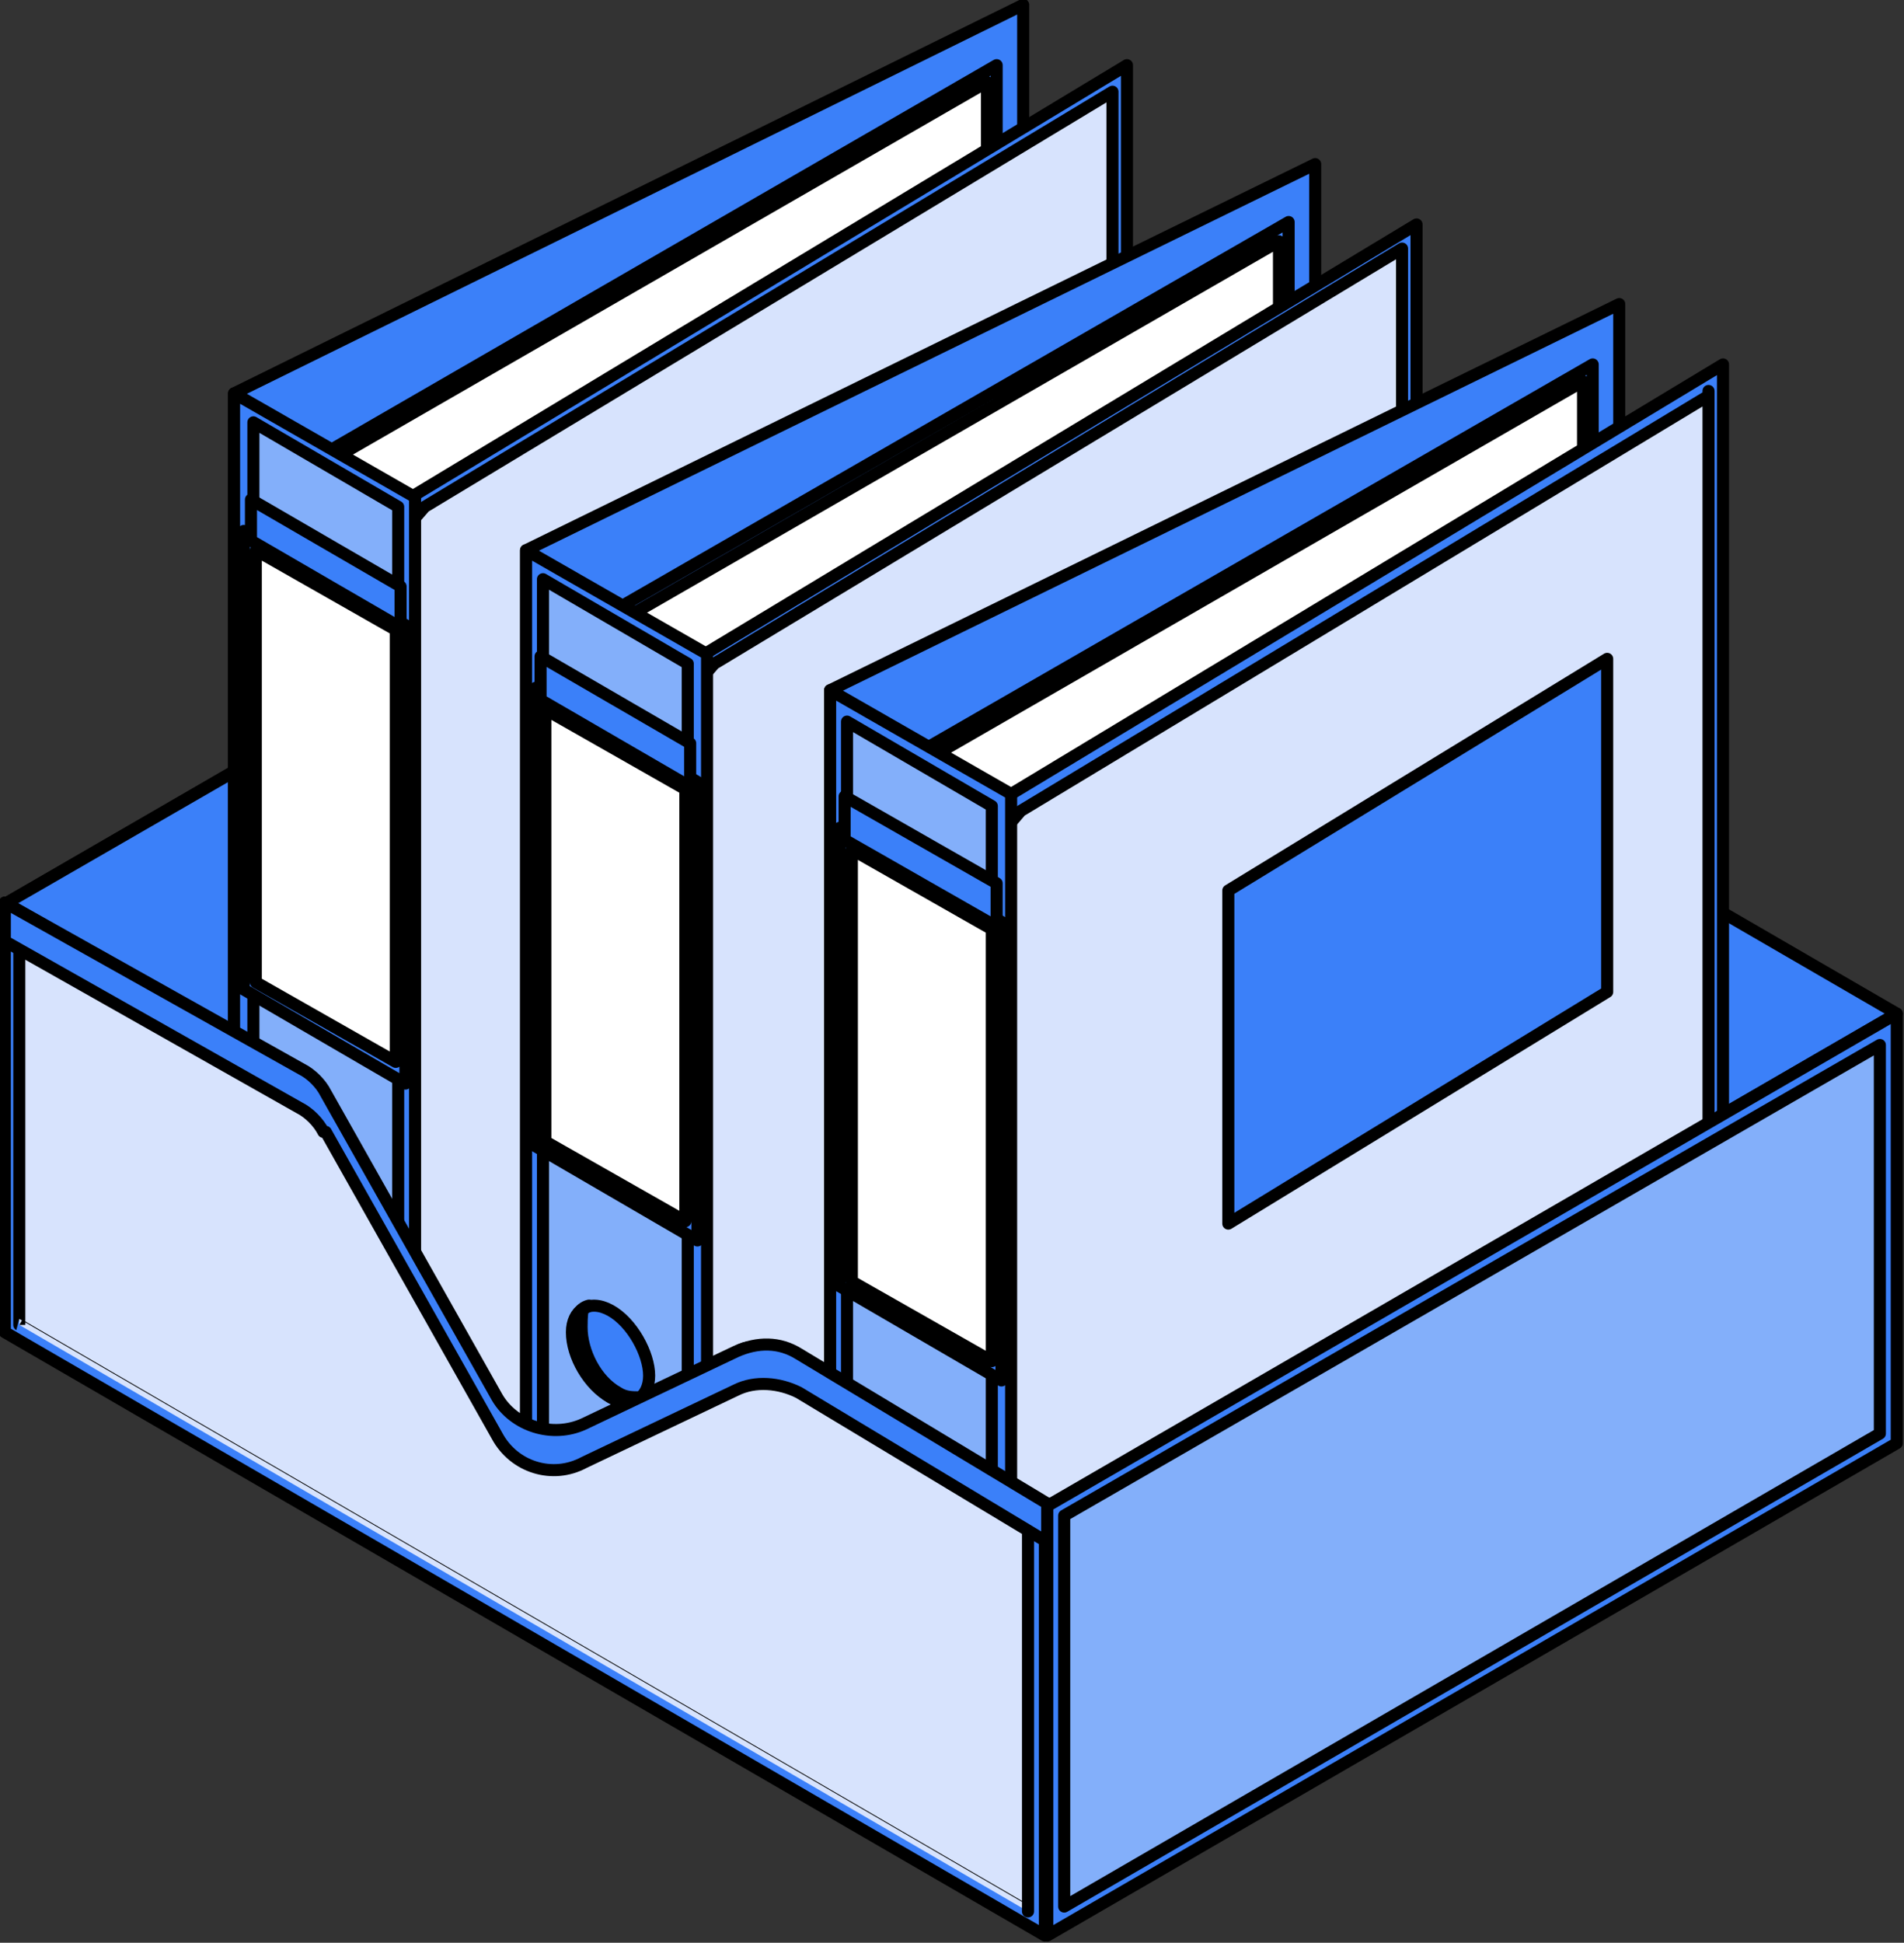 <?xml version="1.0" encoding="UTF-8"?><svg id="b" xmlns="http://www.w3.org/2000/svg" width="78.9" height="80.5" viewBox="0 0 78.9 80.5"><rect x="0" y="0" width="78.9" height="80.5" fill="#333333" stroke="none"/><defs><style>.d{fill:#004263;}.e{fill:#c63224;}.f{fill:#fff;}.g{fill:#ff7a00;}.h{fill:#d7e3fd;}.i{fill:#002e47;}.j{fill:#3b80f9;stroke:#000;stroke-linecap:round;stroke-linejoin:round;stroke-width:.5px;}.k{fill:#83affa;}</style></defs><g id="c"><polygon class="j" points="78.6 42 43.4 62.4 .3 37.4 35.5 17 78.6 42"/><polygon class="j" points="35.3 17.2 .3 37.4 1.6 54.4 35.4 57.7 35.3 17.2"/><polygon class="i" points="43.4 80.2 .2 55.2 35.3 34.4 78.6 59.8 43.4 80.2"/><polygon class="j" points="41.3 42.6 9.7 59.2 9.7 16.3 42.4 .2 42.4 6.2 42 6.1 41.3 42.6"/><polygon class="f" points="12.6 51.8 41.1 35.3 41.1 3.1 12.6 19.5 12.6 51.8"/><path class="j" d="M12.4,52.2V19.4S41.3,2.7,41.3,2.7v32.8l-29,16.7ZM12.8,19.6v31.7s28.1-16.2,28.1-16.2V3.4L12.8,19.6Z"/><polygon class="h" points="15.3 55.5 15.3 23.2 17.4 20.8 46.4 3.3 46.4 45.5 17.4 63.1 15.3 55.5"/><path class="j" d="M46.1,3.8v41.6l-28.5,17.3-2-7.1V23.3l2-2.3L46.1,3.8h0ZM46.7,2.7l-29.5,17.8-2.2,2.5v32.5l2.2,8,29.5-17.8V2.7h0Z"/><polygon class="k" points="10.1 59 10.1 16.9 16.9 20.8 16.9 62.9 10.1 59"/><path class="j" d="M10.5,17.5l6,3.5v41.3l-6-3.5V17.5h0ZM9.7,16.3v43l7.5,4.3V20.6l-7.5-4.3h0Z"/><polygon class="f" points="10.4 40.9 16.6 44.5 16.6 26 10.4 22.4 10.4 40.9"/><path class="j" d="M16.8,44.9l-6.7-3.9v-19l6.7,3.9v19ZM10.6,40.7l5.8,3.3v-17.9l-5.8-3.3v17.9Z"/><polygon class="j" points="10.4 22.4 16.6 26 16.6 24.3 10.4 20.7 10.4 22.4"/><path class="d" d="M11.7,48.7c0,1,.7,2.2,1.6,2.7.9.5,1.6,0,1.6-.9s-.7-2.2-1.6-2.7c-.9-.5-1.6,0-1.6.9Z"/><path class="g" d="M11.7,48.7c0,1,.7,2.2,1.5,2.7.5.3,1,.3,1.2,0-.3,0-.6,0-.9-.2-.9-.5-1.5-1.7-1.5-2.7s.1-.7.3-.9c-.4.1-.6.5-.6,1.1Z"/><polygon class="j" points="53.4 49.1 21.8 65.7 21.8 22.8 54.5 6.8 54.5 12.7 54 12.7 53.4 49.1"/><polygon class="f" points="24.6 58.3 53.2 41.8 53.2 9.6 24.6 26 24.6 58.3"/><path class="j" d="M24.4,58.7V25.9s29-16.7,29-16.7v32.8l-29,16.7ZM24.9,26.2v31.7s28.1-16.2,28.1-16.2V10l-28.1,16.2Z"/><polygon class="h" points="27.4 62.1 27.4 29.7 29.5 27.3 58.4 9.8 58.4 52 29.4 69.6 27.4 62.1"/><path class="j" d="M58.1,10.3v41.6l-28.5,17.3-2-7.1V29.8l2-2.3,28.5-17.2h0ZM58.7,9.3l-29.5,17.8-2.2,2.5v32.5l2.2,8,29.5-17.8V9.3h0Z"/><polygon class="k" points="22.2 65.5 22.2 23.4 28.9 27.3 28.9 69.4 22.2 65.5"/><path class="j" d="M22.5,24l6,3.5v41.3l-6-3.5V24h0ZM21.8,22.8v43l7.5,4.3V27.1l-7.5-4.3h0Z"/><polygon class="f" points="22.4 47.4 28.6 51 28.6 32.6 22.4 29 22.4 47.4"/><path class="j" d="M28.9,51.4l-6.7-3.9v-19l6.7,3.9v19ZM22.6,47.3l5.8,3.3v-17.9l-5.8-3.3v17.9Z"/><polygon class="j" points="22.4 29 28.6 32.6 28.6 30.8 22.4 27.2 22.4 29"/><path class="j" d="M23.7,55.2c0,1,.7,2.2,1.6,2.7.9.5,1.6,0,1.6-.9s-.7-2.2-1.6-2.7c-.9-.5-1.6,0-1.6.9Z"/><path class="j" d="M23.8,55.2c0,1,.7,2.2,1.5,2.7.5.3,1,.3,1.2,0-.3,0-.6,0-.9-.2-.9-.5-1.5-1.7-1.5-2.7s.1-.7.3-.9c-.4.1-.6.5-.6,1.1Z"/><polygon class="j" points="66 55 34.4 71.6 34.4 28.6 67.1 12.6 67.1 18.5 66.6 18.5 66 55"/><polygon class="f" points="37.3 64.1 65.8 47.7 65.8 15.4 37.3 31.9 37.3 64.1"/><path class="j" d="M37,64.5V31.8s29-16.7,29-16.7v32.8l-29,16.7ZM37.5,32v31.7s28.1-16.2,28.1-16.2V15.8l-28.1,16.2Z"/><polygon class="h" points="40.7 70.6 40.7 34.7 42.1 33.2 71.1 15.6 71.1 57.9 42.1 75.5 40.7 70.6"/><path class="j" d="M70.8,16.2v41.6l-28.5,17.3-1.2-4.4v-35.7l1.2-1.4,28.5-17.2h0ZM71.4,15.1l-29.5,17.8-1.5,1.7v36l1.5,5.3,29.5-17.8V15.1h0Z"/><polygon class="k" points="34.8 71.4 34.8 29.3 41.5 33.2 41.5 75.3 34.8 71.4"/><path class="j" d="M35.1,29.9l6,3.5v41.3l-6-3.5V29.9h0ZM34.4,28.6v43l7.5,4.3v-43l-7.5-4.3h0Z"/><polygon class="f" points="35 53.3 41.3 56.9 41.3 38.4 35 34.8 35 53.3"/><path class="j" d="M41.5,57.2l-6.7-3.9v-19l6.7,3.9v19ZM35.3,53.1l5.8,3.3v-17.9l-5.8-3.3v17.9Z"/><polygon class="j" points="35 34.8 41.3 38.4 41.3 36.6 35 33 35 34.8"/><path class="d" d="M36.4,61c0,1,.7,2.2,1.6,2.7.9.5,1.6,0,1.6-.9s-.7-2.2-1.6-2.7c-.9-.5-1.6,0-1.6.9Z"/><path class="e" d="M36.4,61.1c0,1,.7,2.2,1.5,2.7.5.3,1,.3,1.2,0-.3,0-.6,0-.9-.2-.9-.5-1.5-1.7-1.5-2.7s.1-.7.3-.9c-.4.1-.6.5-.6,1.1Z"/><polygon class="j" points="50.9 36.9 50.9 50.7 66.6 41.1 66.6 27.3 50.9 36.9"/><path class="h" d="M.5,55v-17.1l11.7,6.6c.4.2.7.5.9.9l7.1,12.6c.5,1,1.6,1.6,2.7,1.6s.9,0,1.3-.3l6.3-3c.3-.2.7-.2,1-.2s.9.1,1.3.3l10.2,6.1v17.2S.5,55,.5,55Z"/><path class="j" d="M.8,38.4l11.3,6.4c.3.2.6.5.8.8l7.1,12.6c.6,1.1,1.7,1.7,2.9,1.7s1-.1,1.4-.3l6.3-3c.3-.1.6-.2.9-.2.4,0,.8.1,1.1.3l10,6v16.5S.8,54.9.8,54.9v-16.4h0ZM.2,37.4v17.8l43.1,25v-17.8s-10.3-6.2-10.3-6.2c-.4-.3-.9-.4-1.4-.4s-.8,0-1.2.3l-6.3,3c-.4.2-.8.3-1.2.3-1,0-1.9-.5-2.4-1.4l-7.1-12.6c-.2-.4-.6-.8-1-1L.2,37.4H.2Z"/><path class="j" d="M13.5,46.9l7.1,12.6c.7,1.3,2.3,1.8,3.6,1.1l6.3-3c.8-.4,1.8-.3,2.6.1l10.3,6.2v-1.6s-10.3-6.2-10.3-6.2c-.8-.5-1.7-.5-2.6-.1l-6.3,3c-1.3.6-2.9.1-3.6-1.1l-7.1-12.6c-.2-.4-.6-.8-1-1L.2,37.4v1.6l12.2,6.9c.4.2.8.6,1,1Z"/><polygon class="k" points="43.7 62.6 78.3 42.6 78.3 59.6 43.7 79.6 43.7 62.6"/><path class="j" d="M77.9,43.3v16.1l-33.8,19.6v-16.2s33.8-19.5,33.8-19.5h0ZM78.6,42l-35.2,20.4v17.8s35.2-20.4,35.2-20.4v-17.8h0Z"/></g></svg>